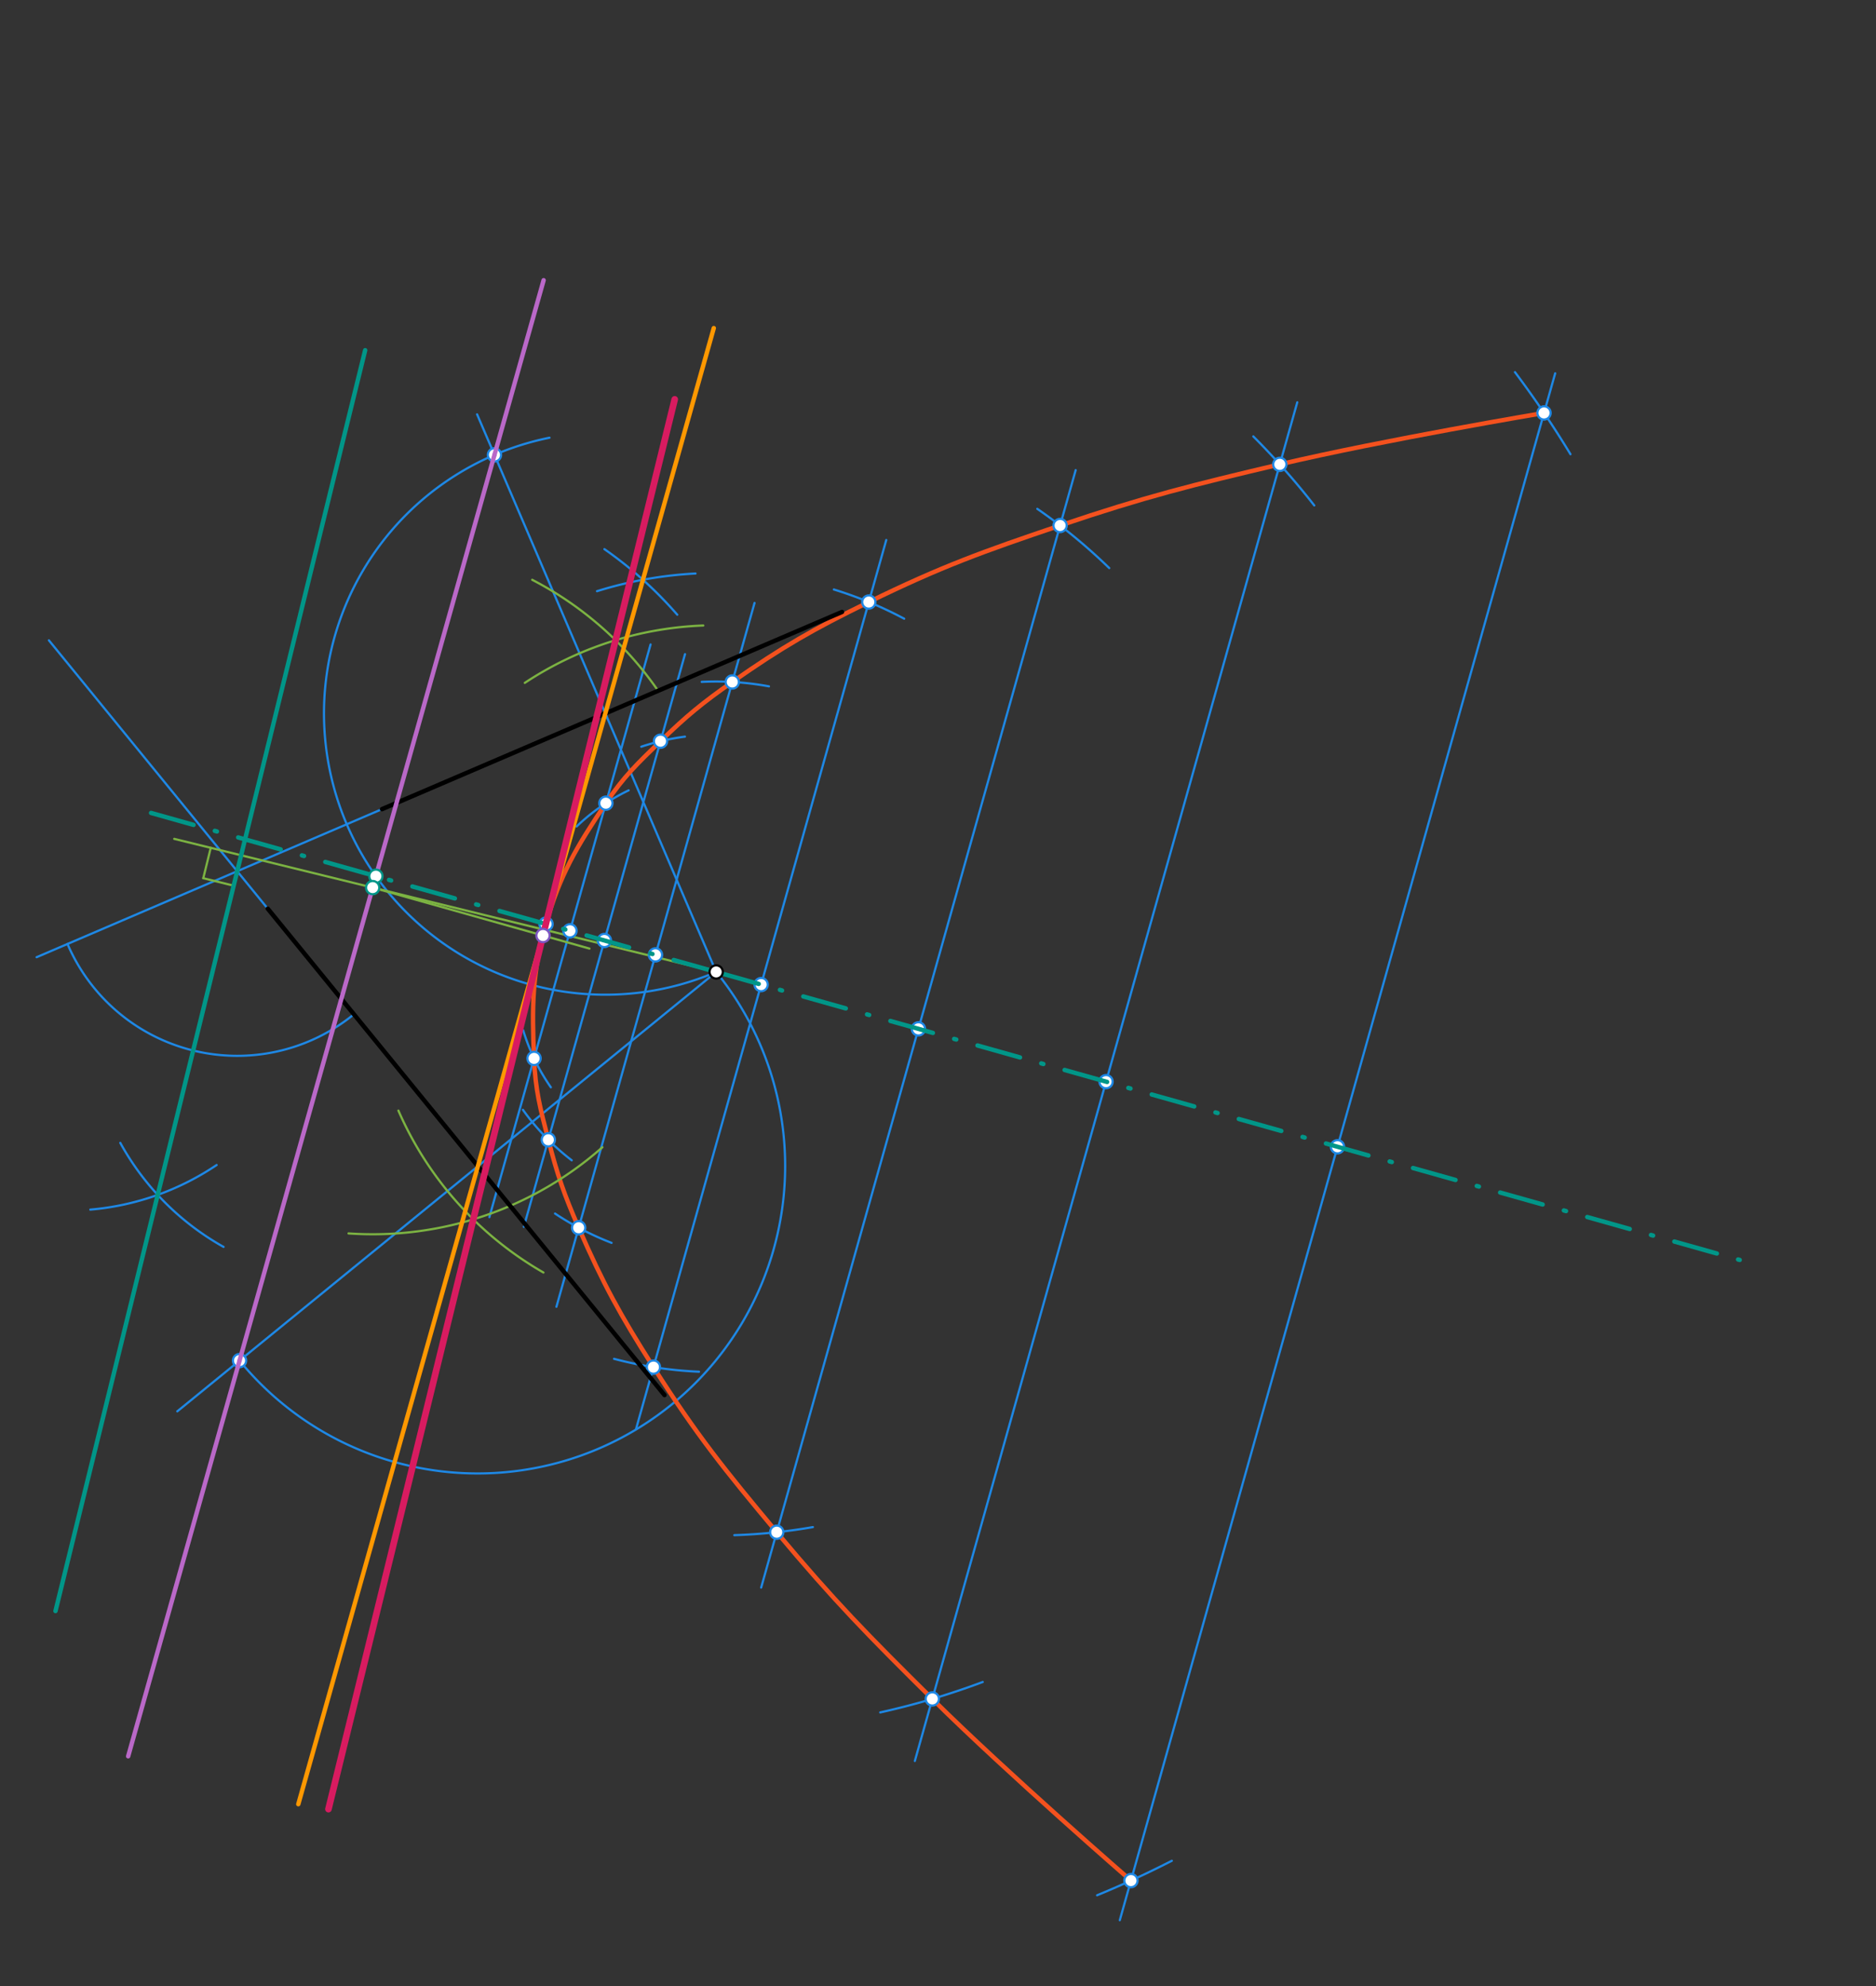 <svg xmlns="http://www.w3.org/2000/svg" class="svg--816" height="100%" preserveAspectRatio="xMidYMid meet" viewBox="0 0 850 900" width="100%"><rect x="0" y="0" width="850" height="900" fill="#333333" stroke="none"/><defs><marker id="marker-arrow" markerHeight="16" markerUnits="userSpaceOnUse" markerWidth="24" orient="auto-start-reverse" refX="24" refY="4" viewBox="0 0 24 8"><path d="M 0 0 L 24 4 L 0 8 z" stroke="inherit"></path></marker></defs><g class="aux-layer--949"><g class="element--733"><line stroke="#1E88E5" stroke-dasharray="none" stroke-linecap="round" stroke-width="1" x1="324.5" x2="80.339" y1="440.448" y2="639.565"></line></g><g class="element--733"><path d="M 324.5 440.448 A 139.338 139.338 0 0 1 108.535 616.571" fill="none" stroke="#1E88E5" stroke-dasharray="none" stroke-linecap="round" stroke-width="1"></path></g><g class="element--733"><line stroke="#1E88E5" stroke-dasharray="none" stroke-linecap="round" stroke-width="1" x1="324.5" x2="216.163" y1="440.448" y2="187.759"></line></g><g class="element--733"><path d="M 324.5 440.448 A 127.471 127.471 0 1 1 248.958 198.359" fill="none" stroke="#1E88E5" stroke-dasharray="none" stroke-linecap="round" stroke-width="1"></path></g><g class="element--733"><path d="M 270.5 267.906 A 180.795 180.795 0 0 1 315.136 259.896" fill="none" stroke="#1E88E5" stroke-dasharray="none" stroke-linecap="round" stroke-width="1"></path></g><g class="element--733"><path d="M 273.855 248.85 A 180.794 180.794 0 0 1 306.856 278.557" fill="none" stroke="#1E88E5" stroke-dasharray="none" stroke-linecap="round" stroke-width="1"></path></g><g class="element--733"><line stroke="#1E88E5" stroke-dasharray="none" stroke-linecap="round" stroke-width="1" x1="258.248" x2="294.765" y1="421.803" y2="292.041"></line></g><g class="element--733"><line stroke="#1E88E5" stroke-dasharray="none" stroke-linecap="round" stroke-width="1" x1="258.248" x2="221.73" y1="421.803" y2="551.564"></line></g><g class="element--733"><line stroke="#1E88E5" stroke-dasharray="none" stroke-linecap="round" stroke-width="1" x1="273.856" x2="310.374" y1="426.196" y2="296.434"></line></g><g class="element--733"><line stroke="#1E88E5" stroke-dasharray="none" stroke-linecap="round" stroke-width="1" x1="273.856" x2="237.338" y1="426.196" y2="555.957"></line></g><g class="element--733"><line stroke="#1E88E5" stroke-dasharray="none" stroke-linecap="round" stroke-width="1" x1="296.993" x2="341.873" y1="432.707" y2="273.232"></line></g><g class="element--733"><line stroke="#1E88E5" stroke-dasharray="none" stroke-linecap="round" stroke-width="1" x1="296.993" x2="252.114" y1="432.707" y2="592.18"></line></g><g class="element--733"><line stroke="#1E88E5" stroke-dasharray="none" stroke-linecap="round" stroke-width="1" x1="344.861" x2="401.559" y1="446.178" y2="244.707"></line></g><g class="element--733"><line stroke="#1E88E5" stroke-dasharray="none" stroke-linecap="round" stroke-width="1" x1="344.861" x2="288.163" y1="446.178" y2="647.648"></line></g><g class="element--733"><line stroke="#1E88E5" stroke-dasharray="none" stroke-linecap="round" stroke-width="1" x1="416.126" x2="487.382" y1="466.234" y2="213.034"></line></g><g class="element--733"><line stroke="#1E88E5" stroke-dasharray="none" stroke-linecap="round" stroke-width="1" x1="416.126" x2="344.871" y1="466.234" y2="719.434"></line></g><g class="element--733"><line stroke="#1E88E5" stroke-dasharray="none" stroke-linecap="round" stroke-width="1" x1="501.147" x2="587.785" y1="490.16" y2="182.303"></line></g><g class="element--733"><line stroke="#1E88E5" stroke-dasharray="none" stroke-linecap="round" stroke-width="1" x1="501.147" x2="414.509" y1="490.16" y2="798.018"></line></g><g class="element--733"><line stroke="#1E88E5" stroke-dasharray="none" stroke-linecap="round" stroke-width="1" x1="606.004" x2="704.641" y1="519.669" y2="169.173"></line></g><g class="element--733"><line stroke="#1E88E5" stroke-dasharray="none" stroke-linecap="round" stroke-width="1" x1="606.004" x2="507.367" y1="519.669" y2="870.165"></line></g><g class="element--733"><path d="M 261.258 374.527 A 91.352 91.352 0 0 1 284.835 358.156" fill="none" stroke="#1E88E5" stroke-dasharray="none" stroke-linecap="round" stroke-width="1"></path></g><g class="element--733"><path d="M 237.066 466.914 A 91.352 91.352 0 0 0 249.583 492.723" fill="none" stroke="#1E88E5" stroke-dasharray="none" stroke-linecap="round" stroke-width="1"></path></g><g class="element--733"><path d="M 290.562 338.376 A 107.566 107.566 0 0 1 310.346 333.817" fill="none" stroke="#1E88E5" stroke-dasharray="none" stroke-linecap="round" stroke-width="1"></path></g><g class="element--733"><path d="M 236.936 502.923 A 107.566 107.566 0 0 0 259.044 525.806" fill="none" stroke="#1E88E5" stroke-dasharray="none" stroke-linecap="round" stroke-width="1"></path></g><g class="element--733"><path d="M 317.944 309.007 A 131.604 131.604 0 0 1 348.406 311.033" fill="none" stroke="#1E88E5" stroke-dasharray="none" stroke-linecap="round" stroke-width="1"></path></g><g class="element--733"><path d="M 251.487 549.941 A 131.604 131.604 0 0 0 277.093 563.217" fill="none" stroke="#1E88E5" stroke-dasharray="none" stroke-linecap="round" stroke-width="1"></path></g><g class="element--733"><path d="M 377.816 267.134 A 181.329 181.329 0 0 1 409.676 280.369" fill="none" stroke="#1E88E5" stroke-dasharray="none" stroke-linecap="round" stroke-width="1"></path></g><g class="element--733"><path d="M 316.706 621.61 A 181.329 181.329 0 0 1 278.229 615.775" fill="none" stroke="#1E88E5" stroke-dasharray="none" stroke-linecap="round" stroke-width="1"></path></g><g class="element--733"><path d="M 469.989 230.581 A 255.365 255.365 0 0 1 502.587 257.429" fill="none" stroke="#1E88E5" stroke-dasharray="none" stroke-linecap="round" stroke-width="1"></path></g><g class="element--733"><path d="M 368.307 692.027 A 255.365 255.365 0 0 1 332.718 695.68" fill="none" stroke="#1E88E5" stroke-dasharray="none" stroke-linecap="round" stroke-width="1"></path></g><g class="element--733"><path d="M 567.867 197.769 A 343.687 343.687 0 0 1 595.482 229.05" fill="none" stroke="#1E88E5" stroke-dasharray="none" stroke-linecap="round" stroke-width="1"></path></g><g class="element--733"><path d="M 398.817 776.004 A 343.687 343.687 0 0 0 445.267 762.218" fill="none" stroke="#1E88E5" stroke-dasharray="none" stroke-linecap="round" stroke-width="1"></path></g><g class="element--733"><path d="M 686.416 168.643 A 452.616 452.616 0 0 1 711.562 205.832" fill="none" stroke="#1E88E5" stroke-dasharray="none" stroke-linecap="round" stroke-width="1"></path></g><g class="element--733"><path d="M 530.937 843.245 A 452.616 452.616 0 0 1 497.081 858.87" fill="none" stroke="#1E88E5" stroke-dasharray="none" stroke-linecap="round" stroke-width="1"></path></g><g class="element--733"><path d="M 699.588 187.129 C 699.588 187.129, 626.901 199.329, 579.869 210.432 C 540.022 219.838, 518.963 225.066, 480.319 238.132 C 445.406 249.937, 426.589 256.693, 393.647 272.82 C 368.354 285.203, 354.848 292.938, 331.794 309.046 C 318.233 318.522, 311.159 324.372, 299.272 335.882 C 288.715 346.104, 282.603 351.932, 274.52 363.981 C 261.327 383.646, 253.734 396.261, 247.405 418.752 C 241.075 441.242, 240.975 455.966, 241.975 479.625 C 242.588 494.122, 244.763 502.282, 248.44 516.509 C 252.579 532.529, 255.563 541.211, 262.192 556.368 C 273.462 582.136, 280.951 595.779, 296.074 619.536 C 315.77 650.476, 328.301 666.054, 351.934 694.335 C 378.092 725.638, 393.333 741.081, 422.426 769.889 C 456.765 803.891, 512.42 852.21, 512.42 852.21 C 512.42 852.21, 456.765 803.891, 422.426 769.889 C 393.333 741.081, 378.092 725.638, 351.934 694.335 C 328.301 666.054, 315.77 650.476, 296.074 619.536 C 280.951 595.779, 273.462 582.136, 262.192 556.368 C 255.563 541.211, 252.579 532.529, 248.44 516.509 C 244.763 502.282, 242.588 494.122, 241.975 479.625 C 240.975 455.966, 241.075 441.242, 247.405 418.752 C 253.734 396.261, 261.327 383.646, 274.52 363.981 C 282.603 351.932, 288.715 346.104, 299.272 335.882 C 311.159 324.372, 318.233 318.522, 331.794 309.046 C 354.848 292.938, 368.354 285.203, 393.647 272.82 C 426.589 256.693, 445.406 249.937, 480.319 238.132 C 518.963 225.066, 540.022 219.838, 579.869 210.432 C 626.901 199.329, 699.588 187.129, 699.588 187.129" fill="none" stroke="#F4511E" stroke-linecap="round" stroke-width="2"></path></g><g class="element--733"><line stroke="#1E88E5" stroke-dasharray="none" stroke-linecap="round" stroke-width="1" x1="121.338" x2="22.154" y1="411.799" y2="290.178"></line></g><g class="element--733"><line stroke="#1E88E5" stroke-dasharray="none" stroke-linecap="round" stroke-width="1" x1="173.081" x2="16.585" y1="366.674" y2="433.77"></line></g><g class="element--733"><path d="M 30.583 427.768 A 83.662 83.662 0 0 0 160.351 459.637" fill="none" stroke="#1E88E5" stroke-dasharray="none" stroke-linecap="round" stroke-width="1"></path></g><g class="element--733"><path d="M 54.5 517.906 A 120.83 120.83 0 0 0 101.298 565.053" fill="none" stroke="#1E88E5" stroke-dasharray="none" stroke-linecap="round" stroke-width="1"></path></g><g class="element--733"><path d="M 98.151 527.94 A 120.83 120.83 0 0 1 40.92 548.155" fill="none" stroke="#1E88E5" stroke-dasharray="none" stroke-linecap="round" stroke-width="1"></path></g><g class="element--733"><line stroke="#7CB342" stroke-dasharray="none" stroke-linecap="round" stroke-width="1" x1="324.5" x2="78.935" y1="440.448" y2="380.141"></line></g><g class="element--733"><line stroke="#7CB342" stroke-dasharray="none" stroke-linecap="round" stroke-width="1" x1="95.484" x2="92.104" y1="384.206" y2="397.97"></line></g><g class="element--733"><line stroke="#7CB342" stroke-dasharray="none" stroke-linecap="round" stroke-width="1" x1="105.868" x2="92.104" y1="401.35" y2="397.97"></line></g><g class="element--733"><path d="M 237.779 309.454 A 157.099 157.099 0 0 1 318.646 283.458" fill="none" stroke="#7CB342" stroke-dasharray="none" stroke-linecap="round" stroke-width="1"></path></g><g class="element--733"><path d="M 241.14 262.743 A 157.099 157.099 0 0 1 297.707 312.348" fill="none" stroke="#7CB342" stroke-dasharray="none" stroke-linecap="round" stroke-width="1"></path></g><g class="element--733"><path d="M 272.947 519.891 A 157.099 157.099 0 0 1 157.918 558.942" fill="none" stroke="#7CB342" stroke-dasharray="none" stroke-linecap="round" stroke-width="1"></path></g><g class="element--733"><path d="M 180.514 503.282 A 157.099 157.099 0 0 0 246.226 576.658" fill="none" stroke="#7CB342" stroke-dasharray="none" stroke-linecap="round" stroke-width="1"></path></g><g class="element--733"><line stroke="#7CB342" stroke-dasharray="none" stroke-linecap="round" stroke-width="1" x1="168.857" x2="267.077" y1="402.225" y2="429.866"></line></g><g class="element--733"><circle cx="108.535" cy="616.571" r="3" stroke="#1E88E5" stroke-width="1" fill="#ffffff"></circle>}</g><g class="element--733"><circle cx="224.041" cy="206.134" r="3" stroke="#1E88E5" stroke-width="1" fill="#ffffff"></circle>}</g><g class="element--733"><circle cx="247.405" cy="418.752" r="3" stroke="#1E88E5" stroke-width="1" fill="#ffffff"></circle>}</g><g class="element--733"><circle cx="258.248" cy="421.803" r="3" stroke="#1E88E5" stroke-width="1" fill="#ffffff"></circle>}</g><g class="element--733"><circle cx="273.856" cy="426.196" r="3" stroke="#1E88E5" stroke-width="1" fill="#ffffff"></circle>}</g><g class="element--733"><circle cx="296.993" cy="432.707" r="3" stroke="#1E88E5" stroke-width="1" fill="#ffffff"></circle>}</g><g class="element--733"><circle cx="344.861" cy="446.178" r="3" stroke="#1E88E5" stroke-width="1" fill="#ffffff"></circle>}</g><g class="element--733"><circle cx="416.126" cy="466.234" r="3" stroke="#1E88E5" stroke-width="1" fill="#ffffff"></circle>}</g><g class="element--733"><circle cx="501.147" cy="490.16" r="3" stroke="#1E88E5" stroke-width="1" fill="#ffffff"></circle>}</g><g class="element--733"><circle cx="606.004" cy="519.669" r="3" stroke="#1E88E5" stroke-width="1" fill="#ffffff"></circle>}</g><g class="element--733"><circle cx="274.52" cy="363.981" r="3" stroke="#1E88E5" stroke-width="1" fill="#ffffff"></circle>}</g><g class="element--733"><circle cx="241.975" cy="479.625" r="3" stroke="#1E88E5" stroke-width="1" fill="#ffffff"></circle>}</g><g class="element--733"><circle cx="299.272" cy="335.882" r="3" stroke="#1E88E5" stroke-width="1" fill="#ffffff"></circle>}</g><g class="element--733"><circle cx="248.44" cy="516.509" r="3" stroke="#1E88E5" stroke-width="1" fill="#ffffff"></circle>}</g><g class="element--733"><circle cx="331.794" cy="309.046" r="3" stroke="#1E88E5" stroke-width="1" fill="#ffffff"></circle>}</g><g class="element--733"><circle cx="262.192" cy="556.368" r="3" stroke="#1E88E5" stroke-width="1" fill="#ffffff"></circle>}</g><g class="element--733"><circle cx="393.647" cy="272.82" r="3" stroke="#1E88E5" stroke-width="1" fill="#ffffff"></circle>}</g><g class="element--733"><circle cx="296.074" cy="619.536" r="3" stroke="#1E88E5" stroke-width="1" fill="#ffffff"></circle>}</g><g class="element--733"><circle cx="480.319" cy="238.132" r="3" stroke="#1E88E5" stroke-width="1" fill="#ffffff"></circle>}</g><g class="element--733"><circle cx="351.934" cy="694.335" r="3" stroke="#1E88E5" stroke-width="1" fill="#ffffff"></circle>}</g><g class="element--733"><circle cx="579.869" cy="210.432" r="3" stroke="#1E88E5" stroke-width="1" fill="#ffffff"></circle>}</g><g class="element--733"><circle cx="422.426" cy="769.889" r="3" stroke="#1E88E5" stroke-width="1" fill="#ffffff"></circle>}</g><g class="element--733"><circle cx="699.588" cy="187.129" r="3" stroke="#1E88E5" stroke-width="1" fill="#ffffff"></circle>}</g><g class="element--733"><circle cx="512.42" cy="852.21" r="3" stroke="#1E88E5" stroke-width="1" fill="#ffffff"></circle>}</g></g><g class="main-layer--75a"><g class="element--733"><line stroke="#000000" stroke-dasharray="none" stroke-linecap="round" stroke-width="2" x1="173.081" x2="381.505" y1="366.674" y2="277.316"></line></g><g class="element--733"><line stroke="#000000" stroke-dasharray="none" stroke-linecap="round" stroke-width="2" x1="121.338" x2="301.079" y1="411.799" y2="632.2"></line></g><g class="element--733"><line stroke="#BA68C8" stroke-dasharray="none" stroke-linecap="round" stroke-width="2" x1="108.535" x2="224.041" y1="616.571" y2="206.134"></line></g><g class="element--733"><line stroke="#BA68C8" stroke-dasharray="none" stroke-linecap="round" stroke-width="2" x1="224.041" x2="246.314" y1="206.134" y2="126.988"></line></g><g class="element--733"><line stroke="#BA68C8" stroke-dasharray="none" stroke-linecap="round" stroke-width="2" x1="108.535" x2="58.072" y1="616.571" y2="795.887"></line></g><g class="element--733"><line stroke="#009688" stroke-dasharray="20, 10, 1, 10" stroke-linecap="round" stroke-width="2" x1="324.5" x2="65.324" y1="440.448" y2="367.51"></line></g><g class="element--733"><line stroke="#009688" stroke-dasharray="20, 10, 1, 10" stroke-linecap="round" stroke-width="2" x1="324.5" x2="788.246" y1="440.448" y2="570.956"></line></g><g class="element--733"><line stroke="#FF9800" stroke-dasharray="none" stroke-linecap="round" stroke-width="2" x1="291.314" x2="135.165" y1="262.725" y2="817.583"></line></g><g class="element--733"><line stroke="#FF9800" stroke-dasharray="none" stroke-linecap="round" stroke-width="2" x1="291.314" x2="323.408" y1="262.725" y2="148.684"></line></g><g class="element--733"><line stroke="#009688" stroke-dasharray="none" stroke-linecap="round" stroke-width="2" x1="107.477" x2="71.456" y1="394.801" y2="541.475"></line></g><g class="element--733"><line stroke="#009688" stroke-dasharray="none" stroke-linecap="round" stroke-width="2" x1="71.456" x2="25.142" y1="541.475" y2="730.064"></line></g><g class="element--733"><line stroke="#009688" stroke-dasharray="none" stroke-linecap="round" stroke-width="2" x1="107.477" x2="165.459" y1="394.801" y2="158.702"></line></g><g class="element--733"><line stroke="#D81B60" stroke-dasharray="none" stroke-linecap="round" stroke-width="3" x1="278.905" x2="148.816" y1="290.111" y2="819.827"></line></g><g class="element--733"><line stroke="#D81B60" stroke-dasharray="none" stroke-linecap="round" stroke-width="3" x1="278.905" x2="305.708" y1="290.111" y2="180.973"></line></g><g class="element--733"><circle cx="324.5" cy="440.448" r="3" stroke="#000000" stroke-width="1" fill="#ffffff"></circle>}</g><g class="element--733"><circle cx="170.311" cy="397.056" r="3" stroke="#009688" stroke-width="1" fill="#ffffff"></circle>}</g><g class="element--733"><circle cx="168.857" cy="402.225" r="3" stroke="#009688" stroke-width="1" fill="#ffffff"></circle>}</g><g class="element--733"><circle cx="246.038" cy="423.945" r="3" stroke="#7E57C2" stroke-width="1" fill="#ffffff"></circle>}</g></g><g class="snaps-layer--ac6"></g><g class="temp-layer--52d"></g></svg>